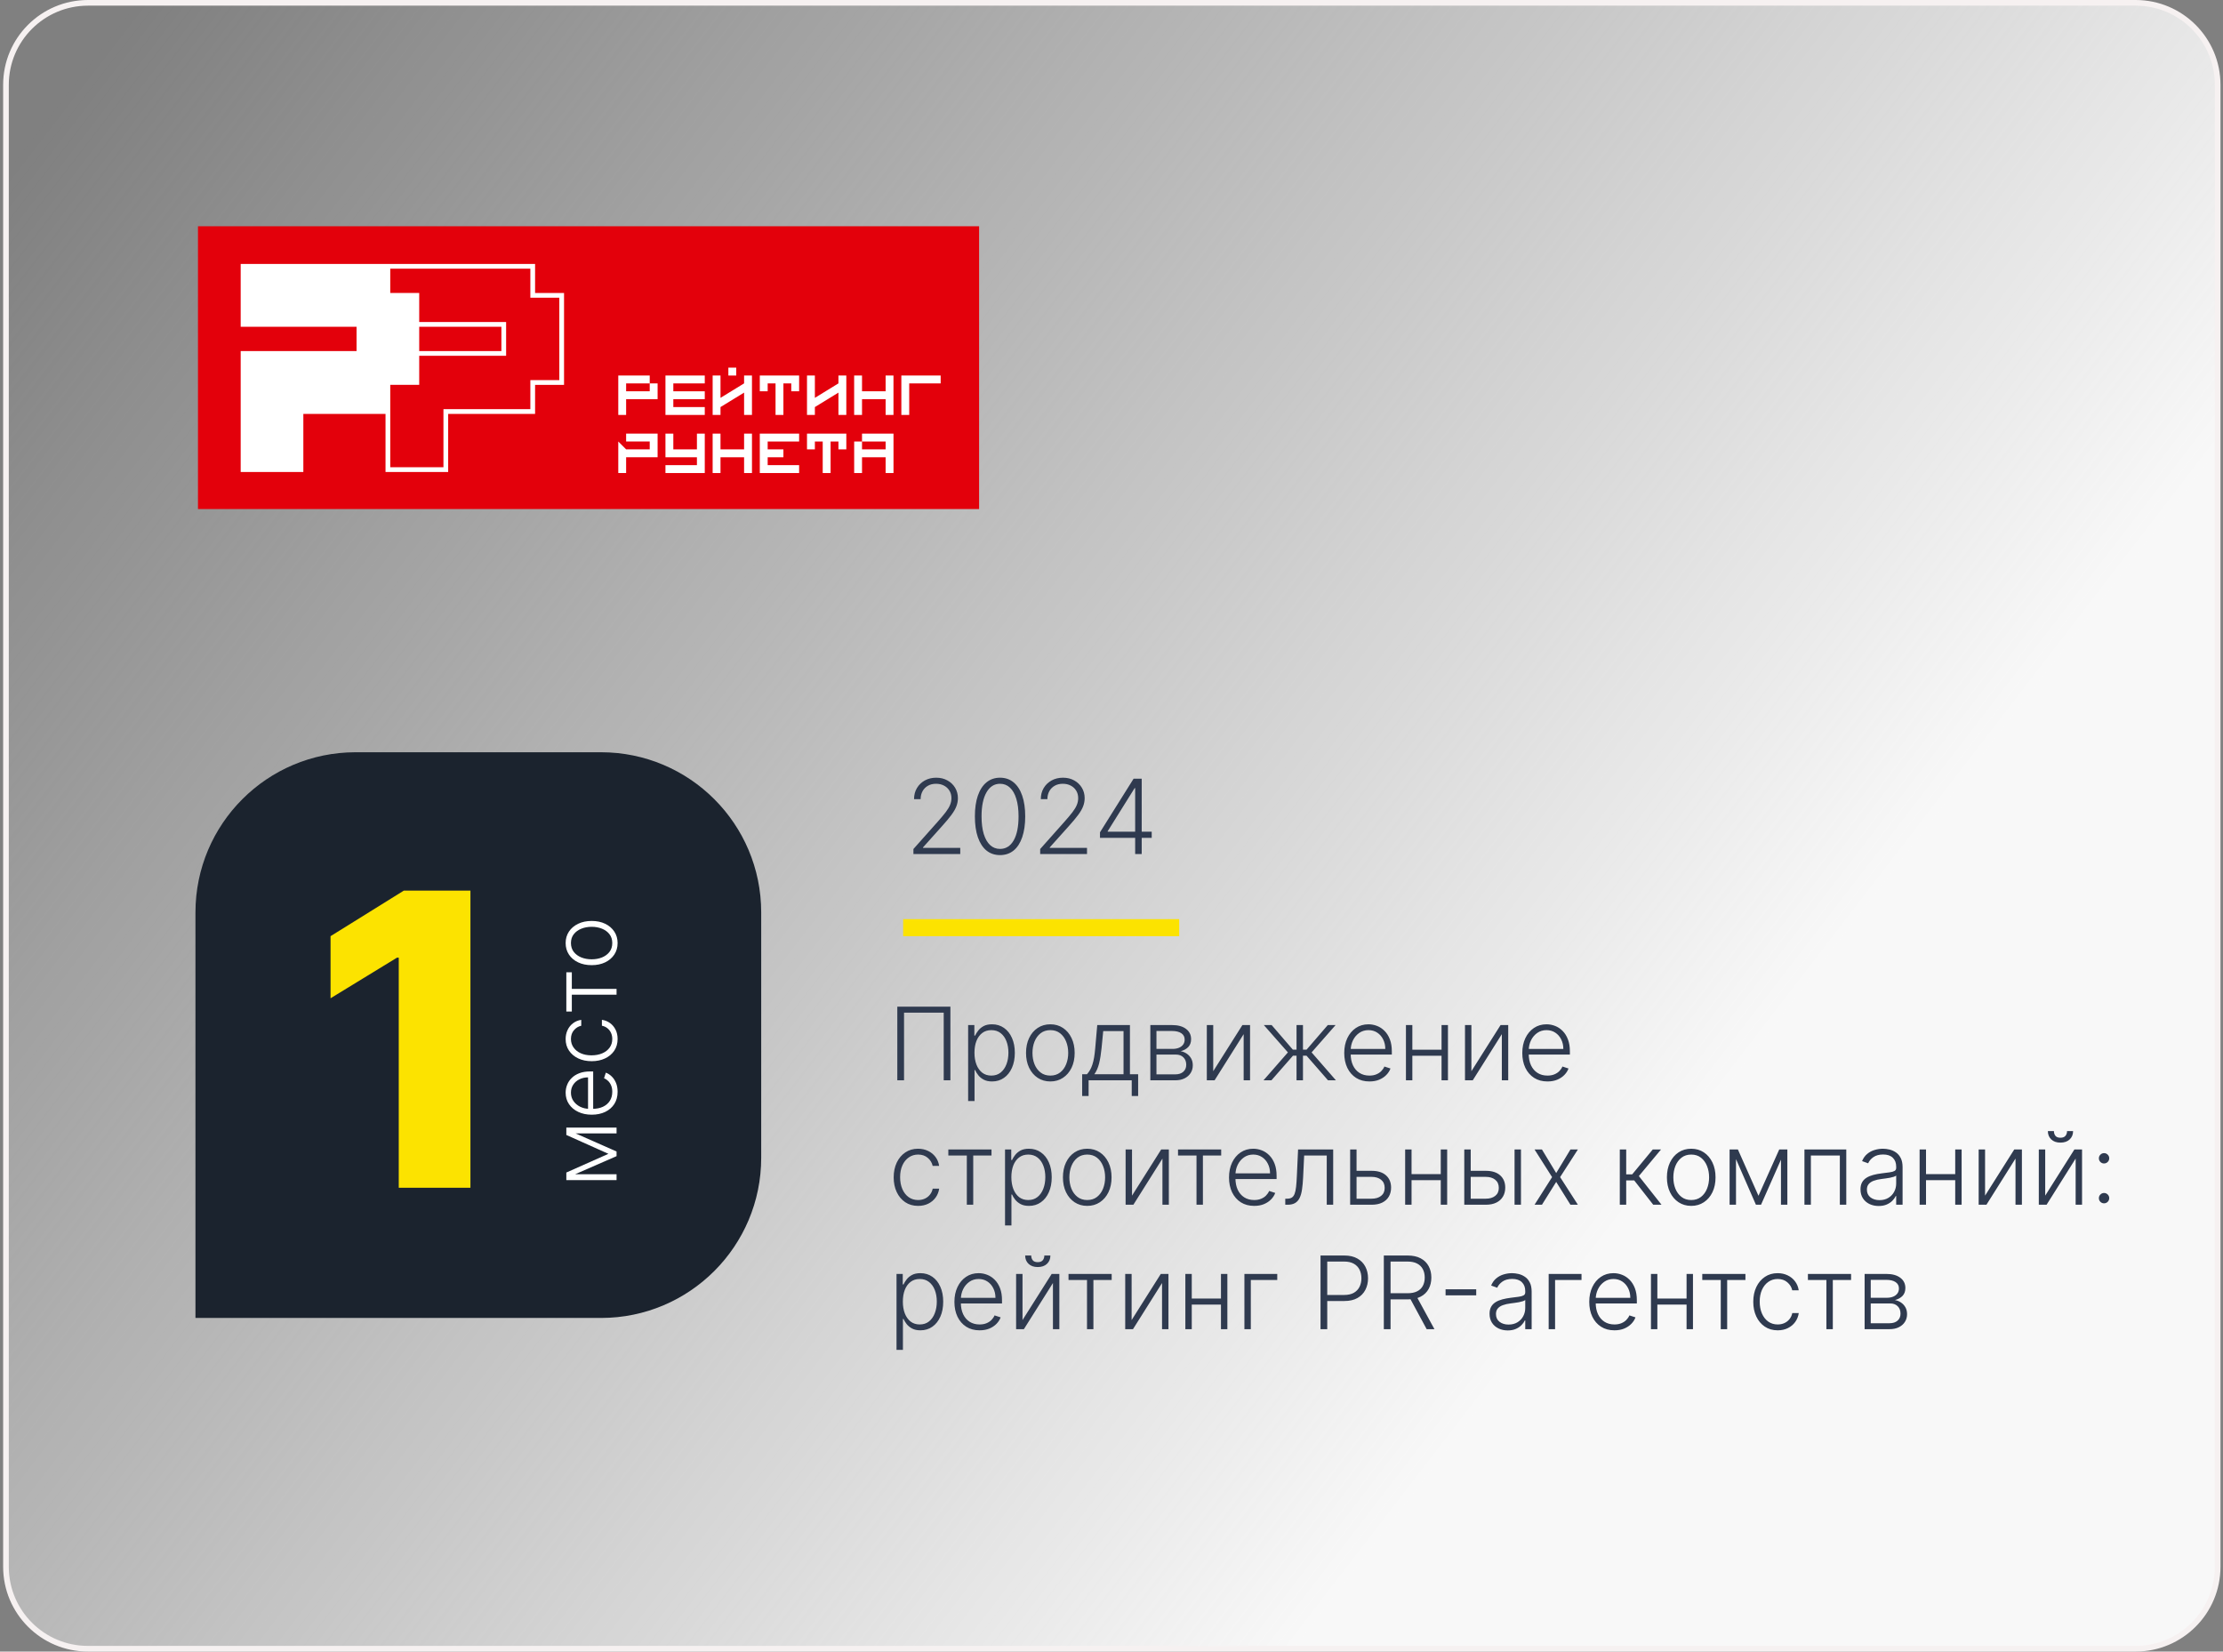 <svg width="393" height="292" viewBox="0 0 393 292" fill="none" xmlns="http://www.w3.org/2000/svg">
<rect x="0" y="0" width="393" height="292" fill="#808080" stroke="none"/>
<g clip-path="url(#clip0_1122_818)">
<path d="M377.555 0.5H15.555C7.547 0.5 1.055 6.992 1.055 15V277C1.055 285.008 7.547 291.5 15.555 291.5H377.555C385.563 291.5 392.055 285.008 392.055 277V15C392.055 6.992 385.563 0.5 377.555 0.5Z" fill="url(#paint0_linear_1122_818)" stroke="#F6F1F1"/>
<path d="M208.471 162.506H159.668V165.518H208.471V162.506Z" fill="#FCE300"/>
<path d="M161.483 151V150.109L165.834 145.218C166.402 144.577 166.859 144.028 167.206 143.573C167.553 143.118 167.804 142.697 167.96 142.311C168.121 141.925 168.201 141.524 168.201 141.108C168.201 140.601 168.082 140.159 167.843 139.781C167.609 139.4 167.286 139.103 166.874 138.89C166.462 138.678 165.998 138.572 165.482 138.572C164.936 138.572 164.457 138.689 164.045 138.923C163.638 139.157 163.321 139.478 163.096 139.885C162.87 140.293 162.757 140.761 162.757 141.29H161.593C161.593 140.553 161.762 139.901 162.101 139.333C162.443 138.76 162.909 138.312 163.499 137.986C164.093 137.661 164.765 137.499 165.515 137.499C166.256 137.499 166.915 137.659 167.492 137.98C168.069 138.296 168.522 138.728 168.851 139.274C169.181 139.82 169.346 140.432 169.346 141.108C169.346 141.598 169.259 142.073 169.085 142.532C168.916 142.992 168.624 143.504 168.207 144.067C167.791 144.631 167.215 145.32 166.478 146.135L163.174 149.823V149.907H169.762V151H161.483ZM176.797 151.182C175.86 151.182 175.061 150.913 174.397 150.376C173.738 149.834 173.231 149.051 172.875 148.028C172.524 147.005 172.349 145.776 172.349 144.34C172.349 142.91 172.524 141.685 172.875 140.666C173.231 139.643 173.74 138.86 174.404 138.318C175.071 137.772 175.869 137.499 176.797 137.499C177.725 137.499 178.52 137.772 179.184 138.318C179.851 138.86 180.361 139.643 180.712 140.666C181.068 141.685 181.245 142.91 181.245 144.34C181.245 145.776 181.068 147.005 180.712 148.028C180.361 149.051 179.854 149.834 179.19 150.376C178.531 150.913 177.733 151.182 176.797 151.182ZM176.797 150.09C177.825 150.09 178.627 149.589 179.203 148.587C179.78 147.581 180.068 146.166 180.068 144.34C180.068 143.126 179.936 142.09 179.672 141.232C179.411 140.369 179.036 139.71 178.546 139.255C178.061 138.799 177.478 138.572 176.797 138.572C175.778 138.572 174.978 139.079 174.397 140.094C173.816 141.104 173.526 142.519 173.526 144.34C173.526 145.554 173.656 146.591 173.916 147.449C174.18 148.308 174.555 148.962 175.041 149.413C175.531 149.864 176.116 150.09 176.797 150.09ZM183.892 151V150.109L188.243 145.218C188.811 144.577 189.269 144.028 189.615 143.573C189.962 143.118 190.214 142.697 190.37 142.311C190.53 141.925 190.61 141.524 190.61 141.108C190.61 140.601 190.491 140.159 190.253 139.781C190.019 139.4 189.696 139.103 189.284 138.89C188.872 138.678 188.408 138.572 187.892 138.572C187.346 138.572 186.867 138.689 186.455 138.923C186.047 139.157 185.731 139.478 185.505 139.885C185.28 140.293 185.167 140.761 185.167 141.29H184.003C184.003 140.553 184.172 139.901 184.51 139.333C184.853 138.76 185.319 138.312 185.908 137.986C186.502 137.661 187.174 137.499 187.924 137.499C188.666 137.499 189.325 137.659 189.902 137.98C190.478 138.296 190.931 138.728 191.261 139.274C191.59 139.82 191.755 140.432 191.755 141.108C191.755 141.598 191.668 142.073 191.495 142.532C191.326 142.992 191.033 143.504 190.617 144.067C190.201 144.631 189.624 145.32 188.887 146.135L185.583 149.823V149.907H192.171V151H183.892ZM194.465 148.138V147.15L200.403 137.681H201.132V139.339H200.592L195.825 146.961V147.046H203.609V148.138H194.465ZM200.683 151V147.826V147.371V137.681H201.84V151H200.683Z" fill="#2F3A4F"/>
<path d="M168.02 177.977V191H166.837V179.045H159.823V191H158.634V177.977H168.02ZM171.155 194.663V181.233H172.255V183.096H172.389C172.524 182.803 172.711 182.504 172.948 182.199C173.186 181.89 173.499 181.629 173.889 181.417C174.284 181.205 174.78 181.099 175.378 181.099C176.183 181.099 176.887 181.311 177.489 181.735C178.095 182.155 178.565 182.744 178.9 183.503C179.24 184.257 179.409 185.137 179.409 186.142C179.409 187.151 179.24 188.035 178.9 188.793C178.565 189.552 178.095 190.144 177.489 190.568C176.887 190.992 176.187 191.203 175.39 191.203C174.801 191.203 174.307 191.098 173.909 190.886C173.514 190.674 173.194 190.413 172.948 190.103C172.707 189.79 172.52 189.484 172.389 189.188H172.287V194.663H171.155ZM172.274 186.123C172.274 186.911 172.391 187.611 172.624 188.221C172.861 188.827 173.201 189.304 173.641 189.652C174.087 189.995 174.625 190.167 175.257 190.167C175.905 190.167 176.452 189.989 176.897 189.633C177.347 189.272 177.688 188.787 177.921 188.177C178.159 187.566 178.277 186.881 178.277 186.123C178.277 185.372 178.161 184.696 177.927 184.094C177.699 183.492 177.359 183.015 176.91 182.663C176.461 182.307 175.91 182.129 175.257 182.129C174.621 182.129 174.08 182.301 173.635 182.644C173.19 182.983 172.851 183.454 172.618 184.056C172.389 184.654 172.274 185.343 172.274 186.123ZM185.689 191.203C184.845 191.203 184.099 190.989 183.45 190.561C182.806 190.133 182.301 189.542 181.937 188.787C181.572 188.028 181.39 187.153 181.39 186.161C181.39 185.16 181.572 184.281 181.937 183.522C182.301 182.759 182.806 182.165 183.45 181.741C184.099 181.313 184.845 181.099 185.689 181.099C186.532 181.099 187.276 181.313 187.921 181.741C188.565 182.169 189.069 182.763 189.434 183.522C189.803 184.281 189.987 185.16 189.987 186.161C189.987 187.153 189.805 188.028 189.44 188.787C189.076 189.542 188.569 190.133 187.921 190.561C187.276 190.989 186.532 191.203 185.689 191.203ZM185.689 190.167C186.367 190.167 186.941 189.985 187.412 189.62C187.882 189.256 188.239 188.77 188.48 188.164C188.726 187.558 188.849 186.89 188.849 186.161C188.849 185.432 188.726 184.762 188.48 184.151C188.239 183.541 187.882 183.051 187.412 182.682C186.941 182.314 186.367 182.129 185.689 182.129C185.015 182.129 184.44 182.314 183.965 182.682C183.495 183.051 183.137 183.541 182.891 184.151C182.649 184.762 182.528 185.432 182.528 186.161C182.528 186.89 182.649 187.558 182.891 188.164C183.137 188.77 183.495 189.256 183.965 189.62C184.436 189.985 185.01 190.167 185.689 190.167ZM191.315 193.779V189.932H192.16C192.372 189.694 192.557 189.438 192.714 189.162C192.871 188.887 193.006 188.573 193.121 188.221C193.239 187.865 193.339 187.452 193.42 186.981C193.5 186.506 193.568 185.953 193.623 185.321L193.979 181.233H199.759V189.932H201.209V193.779H200.077V191H192.453V193.779H191.315ZM193.464 189.932H198.628V182.301H195.035L194.742 185.321C194.64 186.347 194.496 187.242 194.31 188.005C194.123 188.768 193.841 189.41 193.464 189.932ZM203.367 191V181.233H207.214C208.252 181.233 209.071 181.457 209.668 181.907C210.27 182.356 210.571 182.962 210.571 183.725C210.571 184.306 210.404 184.77 210.069 185.118C209.734 185.466 209.285 185.711 208.721 185.856C209.098 185.919 209.448 186.057 209.77 186.269C210.097 186.481 210.362 186.761 210.565 187.108C210.768 187.456 210.87 187.871 210.87 188.355C210.87 188.863 210.743 189.317 210.489 189.715C210.234 190.114 209.876 190.428 209.414 190.657C208.952 190.886 208.405 191 207.773 191H203.367ZM204.448 189.951H207.773C208.371 189.951 208.844 189.798 209.191 189.493C209.539 189.183 209.713 188.772 209.713 188.259C209.713 187.712 209.548 187.276 209.217 186.949C208.89 186.619 208.452 186.453 207.901 186.453H204.448V189.951ZM204.448 185.449H207.284C207.725 185.449 208.106 185.381 208.428 185.245C208.751 185.109 208.999 184.919 209.172 184.673C209.35 184.423 209.437 184.13 209.433 183.795C209.433 183.316 209.238 182.945 208.848 182.682C208.458 182.415 207.913 182.282 207.214 182.282H204.448V185.449ZM214.484 189.391L219.641 181.233H220.995V191H219.863V182.841L214.725 191H213.352V181.233H214.484V189.391ZM223.374 191L227.685 186.065L223.431 181.233H224.811L228.556 185.576H229.211V181.233H230.349V185.576H230.992L234.737 181.233H236.117L231.876 186.065L236.174 191H234.775L230.973 186.644H230.349V191H229.211V186.644H228.588L224.773 191H223.374ZM242.098 191.203C241.186 191.203 240.398 190.992 239.732 190.568C239.067 190.139 238.551 189.548 238.187 188.793C237.827 188.035 237.646 187.161 237.646 186.174C237.646 185.19 237.827 184.317 238.187 183.554C238.551 182.786 239.054 182.186 239.694 181.754C240.338 181.317 241.082 181.099 241.926 181.099C242.456 181.099 242.967 181.197 243.459 181.392C243.95 181.582 244.391 181.877 244.781 182.275C245.175 182.67 245.487 183.168 245.716 183.77C245.945 184.368 246.059 185.076 246.059 185.894V186.453H238.429V185.455H244.902C244.902 184.828 244.775 184.264 244.52 183.763C244.27 183.259 243.921 182.86 243.471 182.568C243.026 182.275 242.511 182.129 241.926 182.129C241.307 182.129 240.762 182.295 240.292 182.625C239.821 182.956 239.452 183.393 239.185 183.935C238.922 184.478 238.789 185.071 238.785 185.716V186.313C238.785 187.089 238.918 187.768 239.185 188.348C239.457 188.925 239.84 189.372 240.336 189.69C240.832 190.008 241.419 190.167 242.098 190.167C242.56 190.167 242.965 190.095 243.312 189.951C243.664 189.807 243.959 189.614 244.196 189.372C244.438 189.126 244.62 188.857 244.743 188.565L245.818 188.914C245.669 189.325 245.426 189.705 245.086 190.053C244.752 190.4 244.332 190.68 243.827 190.892C243.327 191.1 242.751 191.203 242.098 191.203ZM255.148 185.588V186.657H249.406V185.588H255.148ZM249.686 181.233V191H248.554V181.233H249.686ZM255.981 181.233V191H254.849V181.233H255.981ZM260.125 189.391L265.283 181.233H266.637V191H265.505V182.841L260.367 191H258.994V181.233H260.125V189.391ZM273.575 191.203C272.663 191.203 271.875 190.992 271.209 190.568C270.544 190.139 270.029 189.548 269.664 188.793C269.304 188.035 269.123 187.161 269.123 186.174C269.123 185.19 269.304 184.317 269.664 183.554C270.029 182.786 270.531 182.186 271.171 181.754C271.815 181.317 272.559 181.099 273.403 181.099C273.933 181.099 274.444 181.197 274.936 181.392C275.427 181.582 275.868 181.877 276.258 182.275C276.652 182.67 276.964 183.168 277.193 183.77C277.422 184.368 277.536 185.076 277.536 185.894V186.453H269.906V185.455H276.379C276.379 184.828 276.252 184.264 275.997 183.763C275.747 183.259 275.398 182.86 274.948 182.568C274.503 182.275 273.988 182.129 273.403 182.129C272.784 182.129 272.239 182.295 271.769 182.625C271.298 182.956 270.929 183.393 270.662 183.935C270.399 184.478 270.266 185.071 270.262 185.716V186.313C270.262 187.089 270.395 187.768 270.662 188.348C270.934 188.925 271.317 189.372 271.813 189.69C272.309 190.008 272.896 190.167 273.575 190.167C274.037 190.167 274.442 190.095 274.789 189.951C275.141 189.807 275.436 189.614 275.673 189.372C275.915 189.126 276.097 188.857 276.22 188.565L277.295 188.914C277.146 189.325 276.903 189.705 276.563 190.053C276.229 190.4 275.809 190.68 275.304 190.892C274.804 191.1 274.228 191.203 273.575 191.203ZM162.31 213.203C161.436 213.203 160.676 212.985 160.027 212.549C159.383 212.112 158.882 211.514 158.526 210.755C158.17 209.996 157.992 209.132 157.992 208.161C157.992 207.182 158.172 206.31 158.533 205.547C158.897 204.784 159.402 204.186 160.046 203.754C160.69 203.317 161.439 203.099 162.291 203.099C162.944 203.099 163.535 203.226 164.065 203.481C164.595 203.731 165.031 204.085 165.375 204.543C165.722 204.996 165.941 205.526 166.03 206.132H164.885C164.766 205.581 164.48 205.111 164.027 204.721C163.577 204.326 163.005 204.129 162.31 204.129C161.687 204.129 161.135 204.299 160.656 204.638C160.177 204.973 159.802 205.441 159.531 206.043C159.264 206.641 159.13 207.334 159.13 208.123C159.13 208.915 159.262 209.617 159.525 210.227C159.787 210.834 160.156 211.309 160.631 211.652C161.11 211.995 161.67 212.167 162.31 212.167C162.742 212.167 163.136 212.086 163.493 211.925C163.853 211.76 164.154 211.527 164.396 211.226C164.641 210.925 164.807 210.567 164.892 210.151H166.036C165.951 210.74 165.742 211.266 165.407 211.728C165.076 212.186 164.646 212.546 164.116 212.809C163.59 213.072 162.988 213.203 162.31 213.203ZM167.654 204.301V203.233H175.285V204.301H172.055V213H170.923V204.301H167.654ZM177.678 216.663V203.233H178.778V205.096H178.912C179.047 204.803 179.234 204.504 179.471 204.199C179.709 203.89 180.022 203.629 180.412 203.417C180.806 203.205 181.302 203.099 181.9 203.099C182.706 203.099 183.409 203.311 184.011 203.735C184.618 204.155 185.088 204.744 185.423 205.503C185.762 206.257 185.932 207.137 185.932 208.142C185.932 209.151 185.762 210.035 185.423 210.793C185.088 211.552 184.618 212.144 184.011 212.568C183.409 212.992 182.71 213.203 181.913 213.203C181.324 213.203 180.83 213.098 180.431 212.886C180.037 212.674 179.717 212.413 179.471 212.103C179.229 211.79 179.043 211.484 178.912 211.188H178.81V216.663H177.678ZM178.797 208.123C178.797 208.911 178.914 209.611 179.147 210.221C179.384 210.827 179.723 211.304 180.164 211.652C180.609 211.995 181.148 212.167 181.779 212.167C182.428 212.167 182.975 211.989 183.42 211.633C183.869 211.272 184.211 210.787 184.444 210.177C184.681 209.566 184.8 208.881 184.8 208.123C184.8 207.372 184.683 206.696 184.45 206.094C184.221 205.492 183.882 205.015 183.433 204.663C182.983 204.307 182.432 204.129 181.779 204.129C181.144 204.129 180.603 204.301 180.158 204.644C179.713 204.983 179.374 205.454 179.14 206.056C178.912 206.654 178.797 207.343 178.797 208.123ZM192.211 213.203C191.368 213.203 190.622 212.989 189.973 212.561C189.329 212.133 188.824 211.542 188.46 210.787C188.095 210.028 187.913 209.153 187.913 208.161C187.913 207.16 188.095 206.281 188.46 205.522C188.824 204.759 189.329 204.165 189.973 203.741C190.622 203.313 191.368 203.099 192.211 203.099C193.055 203.099 193.799 203.313 194.443 203.741C195.088 204.169 195.592 204.763 195.957 205.522C196.326 206.281 196.51 207.16 196.51 208.161C196.51 209.153 196.328 210.028 195.963 210.787C195.599 211.542 195.092 212.133 194.443 212.561C193.799 212.989 193.055 213.203 192.211 213.203ZM192.211 212.167C192.89 212.167 193.464 211.985 193.935 211.62C194.405 211.256 194.761 210.77 195.003 210.164C195.249 209.558 195.372 208.89 195.372 208.161C195.372 207.432 195.249 206.762 195.003 206.151C194.761 205.541 194.405 205.051 193.935 204.682C193.464 204.314 192.89 204.129 192.211 204.129C191.537 204.129 190.963 204.314 190.488 204.682C190.018 205.051 189.659 205.541 189.413 206.151C189.172 206.762 189.051 207.432 189.051 208.161C189.051 208.89 189.172 209.558 189.413 210.164C189.659 210.77 190.018 211.256 190.488 211.62C190.959 211.985 191.533 212.167 192.211 212.167ZM200.127 211.391L205.284 203.233H206.638V213H205.506V204.841L200.368 213H198.995V203.233H200.127V211.391ZM208.26 204.301V203.233H215.891V204.301H212.66V213H211.528V204.301H208.26ZM221.725 213.203C220.814 213.203 220.025 212.992 219.36 212.568C218.694 212.139 218.179 211.548 217.814 210.793C217.454 210.035 217.274 209.161 217.274 208.174C217.274 207.19 217.454 206.317 217.814 205.554C218.179 204.786 218.681 204.186 219.321 203.754C219.966 203.317 220.71 203.099 221.553 203.099C222.083 203.099 222.594 203.197 223.086 203.392C223.578 203.582 224.019 203.877 224.409 204.275C224.803 204.67 225.114 205.168 225.343 205.77C225.572 206.368 225.687 207.076 225.687 207.894V208.453H218.056V207.455H224.529C224.529 206.828 224.402 206.264 224.148 205.763C223.898 205.259 223.548 204.86 223.099 204.568C222.653 204.275 222.138 204.129 221.553 204.129C220.934 204.129 220.39 204.295 219.919 204.625C219.449 204.956 219.08 205.393 218.813 205.935C218.55 206.478 218.416 207.071 218.412 207.716V208.313C218.412 209.089 218.546 209.768 218.813 210.348C219.084 210.925 219.468 211.372 219.964 211.69C220.46 212.008 221.047 212.167 221.725 212.167C222.187 212.167 222.592 212.095 222.94 211.951C223.291 211.807 223.586 211.614 223.824 211.372C224.065 211.126 224.247 210.857 224.37 210.565L225.445 210.914C225.297 211.325 225.053 211.705 224.714 212.053C224.379 212.4 223.959 212.68 223.455 212.892C222.954 213.1 222.378 213.203 221.725 213.203ZM227.221 213V211.932H227.526C227.874 211.932 228.153 211.868 228.365 211.741C228.582 211.609 228.749 211.389 228.868 211.08C228.986 210.77 229.076 210.348 229.135 209.814C229.194 209.28 229.241 208.61 229.275 207.805L229.485 203.233H235.691V213H234.553V204.301H230.559L230.375 208.186C230.337 208.979 230.273 209.676 230.184 210.278C230.099 210.88 229.959 211.383 229.764 211.785C229.574 212.188 229.307 212.491 228.963 212.695C228.624 212.898 228.179 213 227.628 213H227.221ZM239.632 207.003H242.487C243.585 207.003 244.433 207.271 245.031 207.805C245.629 208.339 245.927 209.062 245.927 209.973C245.927 210.579 245.794 211.109 245.527 211.563C245.26 212.016 244.87 212.37 244.357 212.625C243.844 212.875 243.221 213 242.487 213H238.691V203.233H239.823V211.932H242.487C243.178 211.932 243.736 211.766 244.16 211.436C244.584 211.105 244.795 210.634 244.795 210.024C244.795 209.401 244.584 208.92 244.16 208.58C243.736 208.241 243.178 208.072 242.487 208.072H239.632V207.003ZM255.008 207.588V208.657H249.266V207.588H255.008ZM249.546 203.233V213H248.414V203.233H249.546ZM255.841 203.233V213H254.709V203.233H255.841ZM259.807 207.003H262.669C263.767 207.003 264.615 207.271 265.213 207.805C265.81 208.339 266.109 209.062 266.109 209.973C266.109 210.579 265.974 211.109 265.702 211.563C265.435 212.016 265.045 212.37 264.532 212.625C264.019 212.875 263.398 213 262.669 213H258.866V203.233H260.005V211.932H262.669C263.36 211.932 263.915 211.766 264.335 211.436C264.759 211.105 264.971 210.634 264.971 210.024C264.971 209.401 264.759 208.92 264.335 208.58C263.915 208.241 263.36 208.072 262.669 208.072H259.807V207.003ZM267.756 213V203.233H268.888V213H267.756ZM272.599 203.233L275.117 207.398L277.635 203.233H278.951L275.81 208.116L278.951 213H277.635L275.117 208.968L272.599 213H271.289L274.392 208.116L271.289 203.233H272.599ZM286.361 213V203.233H287.493V207.627H288.555L292.186 203.233H293.648L289.731 207.932L293.738 213H292.275L288.905 208.695H287.493V213H286.361ZM298.988 213.203C298.145 213.203 297.399 212.989 296.75 212.561C296.106 212.133 295.601 211.542 295.237 210.787C294.872 210.028 294.69 209.153 294.69 208.161C294.69 207.16 294.872 206.281 295.237 205.522C295.601 204.759 296.106 204.165 296.75 203.741C297.399 203.313 298.145 203.099 298.988 203.099C299.832 203.099 300.576 203.313 301.22 203.741C301.865 204.169 302.369 204.763 302.734 205.522C303.103 206.281 303.287 207.16 303.287 208.161C303.287 209.153 303.105 210.028 302.74 210.787C302.376 211.542 301.869 212.133 301.22 212.561C300.576 212.989 299.832 213.203 298.988 213.203ZM298.988 212.167C299.667 212.167 300.241 211.985 300.712 211.62C301.182 211.256 301.538 210.77 301.78 210.164C302.026 209.558 302.149 208.89 302.149 208.161C302.149 207.432 302.026 206.762 301.78 206.151C301.538 205.541 301.182 205.051 300.712 204.682C300.241 204.314 299.667 204.129 298.988 204.129C298.314 204.129 297.74 204.314 297.265 204.682C296.795 205.051 296.436 205.541 296.19 206.151C295.949 206.762 295.828 207.432 295.828 208.161C295.828 208.89 295.949 209.558 296.19 210.164C296.436 210.77 296.795 211.256 297.265 211.62C297.736 211.985 298.31 212.167 298.988 212.167ZM310.878 211.417L314.547 203.233H315.647L311.33 213H310.427L306.16 203.233H307.241L310.878 211.417ZM306.904 203.233V213H305.772V203.233H306.904ZM314.853 213V203.233H315.984V213H314.853ZM319.005 213V203.233H326.4V213H325.262V204.301H320.143V213H319.005ZM332.125 213.223C331.536 213.223 330.998 213.108 330.51 212.879C330.022 212.646 329.635 212.311 329.346 211.874C329.058 211.434 328.914 210.899 328.914 210.272C328.914 209.789 329.005 209.382 329.187 209.051C329.37 208.72 329.628 208.449 329.963 208.237C330.298 208.025 330.694 207.858 331.152 207.735C331.61 207.612 332.115 207.516 332.666 207.449C333.213 207.381 333.675 207.321 334.052 207.271C334.433 207.22 334.724 207.139 334.923 207.029C335.122 206.919 335.222 206.741 335.222 206.495V206.266C335.222 205.6 335.023 205.077 334.624 204.695C334.23 204.309 333.662 204.116 332.92 204.116C332.216 204.116 331.642 204.271 331.197 204.581C330.756 204.89 330.446 205.255 330.268 205.674L329.194 205.287C329.414 204.752 329.719 204.326 330.109 204.008C330.499 203.686 330.936 203.455 331.419 203.315C331.903 203.171 332.392 203.099 332.888 203.099C333.261 203.099 333.649 203.148 334.052 203.245C334.459 203.343 334.836 203.512 335.184 203.754C335.531 203.991 335.813 204.324 336.03 204.752C336.246 205.176 336.354 205.715 336.354 206.368V213H335.222V211.455H335.152C335.016 211.743 334.815 212.023 334.548 212.294C334.281 212.565 333.946 212.788 333.543 212.962C333.14 213.136 332.668 213.223 332.125 213.223ZM332.278 212.186C332.88 212.186 333.401 212.053 333.842 211.785C334.283 211.518 334.622 211.164 334.86 210.723C335.101 210.278 335.222 209.789 335.222 209.255V207.843C335.137 207.923 334.995 207.995 334.796 208.059C334.601 208.123 334.374 208.18 334.116 208.231C333.861 208.277 333.607 208.318 333.352 208.352C333.098 208.385 332.869 208.415 332.666 208.441C332.115 208.508 331.644 208.614 331.254 208.759C330.864 208.903 330.565 209.102 330.357 209.356C330.15 209.606 330.046 209.929 330.046 210.323C330.046 210.916 330.258 211.376 330.682 211.703C331.106 212.025 331.638 212.186 332.278 212.186ZM345.959 207.588V208.657H340.217V207.588H345.959ZM340.497 203.233V213H339.365V203.233H340.497ZM346.792 203.233V213H345.66V203.233H346.792ZM350.937 211.391L356.094 203.233H357.448V213H356.316V204.841L351.178 213H349.805V203.233H350.937V211.391ZM361.569 211.391L366.726 203.233H368.081V213H366.949V204.841L361.811 213H360.437V203.233H361.569V211.391ZM365.429 199.977H366.497C366.497 200.583 366.296 201.075 365.893 201.452C365.495 201.829 364.95 202.018 364.259 202.018C363.576 202.018 363.036 201.829 362.637 201.452C362.239 201.075 362.039 200.583 362.039 199.977H363.108C363.108 200.307 363.197 200.587 363.375 200.816C363.557 201.041 363.852 201.153 364.259 201.153C364.666 201.153 364.963 201.041 365.149 200.816C365.336 200.587 365.429 200.307 365.429 199.977ZM371.972 212.752C371.722 212.752 371.506 212.663 371.324 212.485C371.146 212.307 371.057 212.091 371.057 211.836C371.057 211.586 371.146 211.372 371.324 211.194C371.506 211.012 371.722 210.921 371.972 210.921C372.227 210.921 372.443 211.012 372.621 211.194C372.799 211.372 372.888 211.586 372.888 211.836C372.888 212.006 372.846 212.161 372.761 212.301C372.68 212.436 372.57 212.546 372.43 212.631C372.294 212.712 372.142 212.752 371.972 212.752ZM371.972 205.706C371.722 205.706 371.506 205.617 371.324 205.439C371.146 205.261 371.057 205.045 371.057 204.791C371.057 204.54 371.146 204.326 371.324 204.148C371.506 203.966 371.722 203.875 371.972 203.875C372.227 203.875 372.443 203.966 372.621 204.148C372.799 204.326 372.888 204.54 372.888 204.791C372.888 204.96 372.846 205.115 372.761 205.255C372.68 205.39 372.57 205.501 372.43 205.585C372.294 205.666 372.142 205.706 371.972 205.706ZM158.494 238.663V225.233H159.594V227.096H159.728C159.864 226.803 160.05 226.504 160.288 226.199C160.525 225.89 160.839 225.629 161.229 225.417C161.623 225.205 162.119 225.099 162.717 225.099C163.522 225.099 164.226 225.311 164.828 225.735C165.434 226.155 165.905 226.744 166.24 227.503C166.579 228.257 166.748 229.137 166.748 230.142C166.748 231.151 166.579 232.035 166.24 232.793C165.905 233.552 165.434 234.144 164.828 234.568C164.226 234.992 163.526 235.203 162.729 235.203C162.14 235.203 161.646 235.098 161.248 234.886C160.854 234.674 160.533 234.413 160.288 234.103C160.046 233.79 159.859 233.484 159.728 233.188H159.626V238.663H158.494ZM159.614 230.123C159.614 230.911 159.73 231.611 159.963 232.221C160.201 232.827 160.54 233.304 160.981 233.652C161.426 233.995 161.964 234.167 162.596 234.167C163.245 234.167 163.791 233.989 164.237 233.633C164.686 233.272 165.027 232.787 165.26 232.177C165.498 231.566 165.616 230.881 165.616 230.123C165.616 229.372 165.5 228.696 165.267 228.094C165.038 227.492 164.699 227.015 164.249 226.663C163.8 226.307 163.249 226.129 162.596 226.129C161.96 226.129 161.42 226.301 160.974 226.644C160.529 226.983 160.19 227.454 159.957 228.056C159.728 228.654 159.614 229.343 159.614 230.123ZM173.18 235.203C172.269 235.203 171.48 234.992 170.815 234.568C170.149 234.139 169.634 233.548 169.27 232.793C168.909 232.035 168.729 231.161 168.729 230.174C168.729 229.19 168.909 228.317 169.27 227.554C169.634 226.786 170.137 226.186 170.777 225.754C171.421 225.317 172.165 225.099 173.009 225.099C173.539 225.099 174.05 225.197 174.541 225.392C175.033 225.582 175.474 225.877 175.864 226.275C176.258 226.67 176.57 227.168 176.799 227.77C177.028 228.368 177.142 229.076 177.142 229.894V230.453H169.511V229.455H175.985C175.985 228.828 175.858 228.264 175.603 227.763C175.353 227.259 175.003 226.86 174.554 226.568C174.109 226.275 173.594 226.129 173.009 226.129C172.39 226.129 171.845 226.295 171.375 226.625C170.904 226.956 170.535 227.393 170.268 227.935C170.005 228.478 169.872 229.071 169.867 229.716V230.313C169.867 231.089 170.001 231.768 170.268 232.348C170.539 232.925 170.923 233.372 171.419 233.69C171.915 234.008 172.502 234.167 173.18 234.167C173.643 234.167 174.047 234.095 174.395 233.951C174.747 233.807 175.042 233.614 175.279 233.372C175.521 233.126 175.703 232.857 175.826 232.565L176.9 232.914C176.752 233.325 176.508 233.705 176.169 234.053C175.834 234.4 175.415 234.68 174.91 234.892C174.41 235.1 173.833 235.203 173.18 235.203ZM180.768 233.391L185.925 225.233H187.28V235H186.148V226.841L181.01 235H179.636V225.233H180.768V233.391ZM184.628 221.977H185.697C185.697 222.583 185.495 223.075 185.092 223.452C184.694 223.829 184.149 224.018 183.458 224.018C182.776 224.018 182.235 223.829 181.837 223.452C181.438 223.075 181.239 222.583 181.239 221.977H182.307C182.307 222.307 182.396 222.587 182.574 222.816C182.757 223.041 183.051 223.153 183.458 223.153C183.865 223.153 184.162 223.041 184.348 222.816C184.535 222.587 184.628 222.307 184.628 221.977ZM188.901 226.301V225.233H196.532V226.301H193.302V235H192.17V226.301H188.901ZM200.057 233.391L205.214 225.233H206.568V235H205.436V226.841L200.298 235H198.925V225.233H200.057V233.391ZM216.151 229.588V230.657H210.409V229.588H216.151ZM210.689 225.233V235H209.557V225.233H210.689ZM216.984 225.233V235H215.853V225.233H216.984ZM225.803 225.233V226.301H221.129V235H219.997V225.233H225.803ZM233.453 235V221.977H237.656C238.58 221.977 239.352 222.155 239.971 222.511C240.594 222.863 241.062 223.342 241.376 223.948C241.694 224.554 241.853 225.237 241.853 225.996C241.853 226.755 241.696 227.439 241.382 228.05C241.069 228.656 240.602 229.137 239.983 229.493C239.364 229.845 238.595 230.021 237.675 230.021H234.368V228.953H237.643C238.326 228.953 238.892 228.825 239.341 228.571C239.79 228.312 240.125 227.961 240.346 227.515C240.57 227.07 240.683 226.564 240.683 225.996C240.683 225.428 240.57 224.921 240.346 224.476C240.125 224.031 239.788 223.681 239.335 223.427C238.885 223.172 238.315 223.045 237.624 223.045H234.642V235H233.453ZM244.644 235V221.977H248.848C249.772 221.977 250.543 222.144 251.162 222.479C251.786 222.81 252.254 223.27 252.568 223.859C252.886 224.444 253.045 225.116 253.045 225.875C253.045 226.634 252.886 227.303 252.568 227.884C252.254 228.465 251.788 228.919 251.169 229.245C250.55 229.572 249.783 229.735 248.867 229.735H245.287V228.647H248.835C249.513 228.647 250.077 228.535 250.527 228.31C250.98 228.086 251.317 227.766 251.538 227.35C251.762 226.935 251.875 226.443 251.875 225.875C251.875 225.307 251.762 224.811 251.538 224.387C251.313 223.959 250.974 223.628 250.52 223.395C250.071 223.162 249.503 223.045 248.816 223.045H245.834V235H244.644ZM250.387 229.124L253.592 235H252.218L249.045 229.124H250.387ZM260.978 227.954V229.023H255.56V227.954H260.978ZM266.548 235.223C265.959 235.223 265.42 235.108 264.933 234.879C264.445 234.646 264.057 234.311 263.769 233.874C263.481 233.434 263.337 232.899 263.337 232.272C263.337 231.789 263.428 231.382 263.61 231.051C263.792 230.72 264.051 230.449 264.386 230.237C264.721 230.025 265.117 229.858 265.575 229.735C266.033 229.612 266.537 229.516 267.089 229.449C267.635 229.381 268.098 229.321 268.475 229.271C268.856 229.22 269.147 229.139 269.346 229.029C269.545 228.919 269.645 228.741 269.645 228.495V228.266C269.645 227.6 269.446 227.077 269.047 226.695C268.653 226.309 268.085 226.116 267.343 226.116C266.639 226.116 266.065 226.271 265.62 226.581C265.179 226.89 264.869 227.255 264.691 227.674L263.617 227.287C263.837 226.752 264.142 226.326 264.532 226.008C264.922 225.686 265.359 225.455 265.842 225.315C266.325 225.171 266.815 225.099 267.311 225.099C267.684 225.099 268.072 225.148 268.475 225.245C268.882 225.343 269.259 225.512 269.607 225.754C269.954 225.991 270.236 226.324 270.452 226.752C270.669 227.176 270.777 227.715 270.777 228.368V235H269.645V233.455H269.575C269.439 233.743 269.238 234.023 268.971 234.294C268.704 234.565 268.369 234.788 267.966 234.962C267.563 235.136 267.091 235.223 266.548 235.223ZM266.701 234.186C267.303 234.186 267.824 234.053 268.265 233.785C268.706 233.518 269.045 233.164 269.282 232.723C269.524 232.278 269.645 231.789 269.645 231.255V229.843C269.56 229.923 269.418 229.995 269.219 230.059C269.024 230.123 268.797 230.18 268.538 230.231C268.284 230.277 268.03 230.318 267.775 230.352C267.521 230.385 267.292 230.415 267.089 230.441C266.537 230.508 266.067 230.614 265.677 230.759C265.287 230.903 264.988 231.102 264.78 231.356C264.572 231.606 264.469 231.929 264.469 232.323C264.469 232.916 264.681 233.376 265.105 233.703C265.528 234.025 266.061 234.186 266.701 234.186ZM279.594 225.233V226.301H274.92V235H273.788V225.233H279.594ZM285.414 235.203C284.502 235.203 283.714 234.992 283.048 234.568C282.382 234.139 281.867 233.548 281.503 232.793C281.142 232.035 280.962 231.161 280.962 230.174C280.962 229.19 281.142 228.317 281.503 227.554C281.867 226.786 282.37 226.186 283.01 225.754C283.654 225.317 284.398 225.099 285.242 225.099C285.772 225.099 286.283 225.197 286.774 225.392C287.266 225.582 287.707 225.877 288.097 226.275C288.491 226.67 288.803 227.168 289.032 227.77C289.261 228.368 289.375 229.076 289.375 229.894V230.453H281.744V229.455H288.218C288.218 228.828 288.091 228.264 287.836 227.763C287.586 227.259 287.236 226.86 286.787 226.568C286.342 226.275 285.827 226.129 285.242 226.129C284.623 226.129 284.078 226.295 283.608 226.625C283.137 226.956 282.768 227.393 282.501 227.935C282.238 228.478 282.105 229.071 282.101 229.716V230.313C282.101 231.089 282.234 231.768 282.501 232.348C282.772 232.925 283.156 233.372 283.652 233.69C284.148 234.008 284.735 234.167 285.414 234.167C285.876 234.167 286.281 234.095 286.628 233.951C286.98 233.807 287.275 233.614 287.512 233.372C287.754 233.126 287.936 232.857 288.059 232.565L289.134 232.914C288.985 233.325 288.741 233.705 288.402 234.053C288.067 234.4 287.648 234.68 287.143 234.892C286.643 235.1 286.066 235.203 285.414 235.203ZM298.464 229.588V230.657H292.722V229.588H298.464ZM293.001 225.233V235H291.87V225.233H293.001ZM299.297 225.233V235H298.165V225.233H299.297ZM300.942 226.301V225.233H308.573V226.301H305.343V235H304.211V226.301H300.942ZM314.274 235.203C313.401 235.203 312.64 234.985 311.991 234.549C311.347 234.112 310.846 233.514 310.49 232.755C310.134 231.996 309.956 231.132 309.956 230.161C309.956 229.182 310.136 228.31 310.497 227.547C310.861 226.784 311.366 226.186 312.01 225.754C312.654 225.317 313.403 225.099 314.255 225.099C314.908 225.099 315.499 225.226 316.029 225.481C316.559 225.731 316.996 226.085 317.339 226.543C317.687 226.996 317.905 227.526 317.994 228.132H316.849C316.731 227.581 316.444 227.111 315.991 226.721C315.541 226.326 314.969 226.129 314.274 226.129C313.651 226.129 313.1 226.299 312.621 226.638C312.142 226.973 311.766 227.441 311.495 228.043C311.228 228.641 311.094 229.334 311.094 230.123C311.094 230.915 311.226 231.617 311.489 232.227C311.751 232.834 312.12 233.309 312.595 233.652C313.074 233.995 313.634 234.167 314.274 234.167C314.706 234.167 315.101 234.086 315.457 233.925C315.817 233.76 316.118 233.527 316.36 233.226C316.606 232.925 316.771 232.567 316.856 232.151H318C317.915 232.74 317.706 233.266 317.371 233.728C317.04 234.186 316.61 234.546 316.08 234.809C315.554 235.072 314.952 235.203 314.274 235.203ZM319.619 226.301V225.233H327.249V226.301H324.019V235H322.887V226.301H319.619ZM329.642 235V225.233H333.489C334.528 225.233 335.346 225.457 335.944 225.907C336.546 226.356 336.847 226.962 336.847 227.725C336.847 228.306 336.679 228.77 336.344 229.118C336.009 229.466 335.56 229.711 334.996 229.856C335.374 229.919 335.723 230.057 336.046 230.269C336.372 230.481 336.637 230.761 336.84 231.108C337.044 231.456 337.146 231.871 337.146 232.355C337.146 232.863 337.018 233.317 336.764 233.715C336.51 234.114 336.151 234.428 335.689 234.657C335.227 234.886 334.68 235 334.049 235H329.642ZM330.723 233.951H334.049C334.647 233.951 335.119 233.798 335.467 233.493C335.814 233.183 335.988 232.772 335.988 232.259C335.988 231.712 335.823 231.276 335.492 230.949C335.166 230.619 334.727 230.453 334.176 230.453H330.723V233.951ZM330.723 229.449H333.559C334 229.449 334.382 229.381 334.704 229.245C335.026 229.109 335.274 228.919 335.448 228.673C335.626 228.423 335.713 228.13 335.708 227.795C335.708 227.316 335.513 226.945 335.123 226.682C334.733 226.415 334.189 226.282 333.489 226.282H330.723V229.449Z" fill="#2F3A4F"/>
<path d="M34.555 161.318C34.555 145.678 47.233 133 62.873 133H106.253C121.893 133 134.571 145.678 134.571 161.318V204.699C134.571 220.338 121.893 233.017 106.253 233.017H34.555V161.318Z" fill="#1B232E"/>
<path d="M107.561 203.999L100.121 200.664V199.664L109 203.589V204.41L100.121 208.289V207.306L107.561 203.999ZM100.121 207.612H109V208.641H100.121V207.612ZM109 200.386H100.121V199.357H109V200.386ZM109.185 193.033C109.185 193.862 108.992 194.578 108.607 195.184C108.218 195.789 107.68 196.257 106.994 196.588C106.304 196.916 105.51 197.08 104.612 197.08C103.718 197.08 102.924 196.916 102.231 196.588C101.533 196.257 100.988 195.8 100.595 195.218C100.198 194.632 99.999 193.956 99.999 193.189C99.999 192.707 100.088 192.243 100.265 191.796C100.438 191.349 100.706 190.948 101.069 190.593C101.427 190.235 101.88 189.952 102.427 189.744C102.971 189.536 103.614 189.432 104.358 189.432H104.867V196.369L103.959 196.369V190.484C103.389 190.484 102.876 190.599 102.421 190.831C101.963 191.058 101.6 191.376 101.335 191.784C101.069 192.189 100.936 192.657 100.936 193.189C100.936 193.752 101.086 194.247 101.387 194.675C101.687 195.103 102.084 195.438 102.577 195.681C103.071 195.92 103.61 196.041 104.196 196.045H104.739C105.445 196.045 106.061 195.923 106.589 195.681C107.113 195.434 107.52 195.085 107.809 194.634C108.098 194.183 108.243 193.65 108.243 193.033C108.243 192.613 108.177 192.245 108.046 191.929C107.915 191.609 107.74 191.341 107.52 191.125C107.297 190.906 107.052 190.74 106.786 190.628L107.104 189.651C107.478 189.786 107.823 190.008 108.139 190.316C108.455 190.62 108.709 191.002 108.902 191.461C109.091 191.915 109.185 192.44 109.185 193.033ZM109.185 183.695C109.185 184.489 108.987 185.181 108.59 185.771C108.193 186.357 107.649 186.811 106.959 187.135C106.269 187.459 105.483 187.621 104.601 187.621C103.71 187.621 102.918 187.457 102.225 187.129C101.531 186.798 100.988 186.339 100.595 185.753C100.198 185.168 99.999 184.487 99.999 183.713C99.999 183.119 100.115 182.582 100.346 182.1C100.573 181.618 100.895 181.221 101.311 180.909C101.724 180.593 102.206 180.395 102.757 180.314V181.354C102.256 181.462 101.828 181.722 101.473 182.135C101.115 182.543 100.936 183.063 100.936 183.695C100.936 184.262 101.09 184.763 101.398 185.198C101.703 185.634 102.128 185.975 102.676 186.222C103.219 186.464 103.849 186.586 104.566 186.586C105.287 186.586 105.925 186.466 106.48 186.227C107.031 185.989 107.462 185.653 107.774 185.222C108.087 184.786 108.243 184.277 108.243 183.695C108.243 183.302 108.169 182.944 108.023 182.62C107.873 182.293 107.661 182.019 107.387 181.799C107.113 181.576 106.788 181.425 106.41 181.348V180.308C106.946 180.385 107.424 180.576 107.844 180.88C108.26 181.181 108.588 181.572 108.827 182.054C109.066 182.532 109.185 183.079 109.185 183.695ZM101.092 178.837H100.121V171.899H101.092V174.836H109V175.865H101.092V178.837ZM109.185 166.734C109.185 167.501 108.99 168.179 108.601 168.769C108.212 169.355 107.674 169.814 106.988 170.145C106.298 170.476 105.503 170.642 104.601 170.642C103.691 170.642 102.892 170.476 102.202 170.145C101.508 169.814 100.968 169.355 100.583 168.769C100.194 168.179 99.999 167.501 99.999 166.734C99.999 165.967 100.194 165.291 100.583 164.705C100.972 164.119 101.512 163.661 102.202 163.329C102.892 162.994 103.691 162.826 104.601 162.826C105.503 162.826 106.298 162.992 106.988 163.324C107.674 163.655 108.212 164.116 108.601 164.705C108.99 165.291 109.185 165.967 109.185 166.734ZM108.243 166.734C108.243 166.118 108.077 165.595 107.746 165.168C107.414 164.74 106.973 164.416 106.422 164.196C105.871 163.973 105.264 163.861 104.601 163.861C103.938 163.861 103.329 163.973 102.774 164.196C102.219 164.416 101.774 164.74 101.439 165.168C101.103 165.595 100.936 166.118 100.936 166.734C100.936 167.347 101.103 167.869 101.439 168.301C101.774 168.729 102.219 169.054 102.774 169.278C103.329 169.498 103.938 169.607 104.601 169.607C105.264 169.607 105.871 169.498 106.422 169.278C106.973 169.054 107.414 168.729 107.746 168.301C108.077 167.873 108.243 167.351 108.243 166.734Z" fill="white"/>
<path d="M83.167 157.462V210H70.495V169.314H70.187L58.438 176.497V165.517L71.392 157.462H83.167Z" fill="#FCE300"/>
<g clip-path="url(#clip1_1122_818)">
<path d="M180.36 32.727H28.637V97.273H180.36V32.727Z" fill="#E3000B"/>
<path d="M110.692 78.06H114.864V79.451H110.692L109.305 78.06V83.634H110.692V80.847H114.864H116.256V78.06V76.664H110.692V78.06Z" fill="white"/>
<path d="M123.208 79.452H119.036V76.665H117.645V80.847H119.036H123.208V82.239H117.645V83.635H124.595V82.239V76.665H123.208V79.452Z" fill="white"/>
<path d="M131.547 79.451H127.376V76.664H125.988V83.634H127.376V80.847H131.547V83.634H132.939V76.664H131.547V79.451Z" fill="white"/>
<path d="M134.324 76.664V83.634H135.716H141.275V82.238H135.716V80.847H138.496V79.451H135.716V78.06H141.275V76.664H135.716H134.324Z" fill="white"/>
<path d="M142.668 78.06V79.451H144.06V78.06H145.447V83.634H146.839V78.06H148.227V79.451H149.619V78.06V76.664H142.668V78.06Z" fill="white"/>
<path d="M152.395 78.06H156.567V79.451H152.395V78.06H151.008V83.634H152.395V80.847H156.567V83.634H157.959V80.847V79.451V78.06V76.664H152.395V78.06Z" fill="white"/>
<path d="M110.692 70.575H114.864H116.256V69.179V67.787H114.864V69.179H110.692V67.787H112.084H114.864V66.392H112.084H109.305V67.787V73.362H110.692V70.575Z" fill="white"/>
<path d="M124.595 71.97H119.036V70.575H124.595V69.183H119.036V67.787H124.595V66.392H119.036H117.645V71.97V73.362H124.595V71.97Z" fill="white"/>
<path d="M131.547 67.783L127.376 70.34V66.392H125.988V73.362H127.376V71.97L131.547 69.413V73.362H132.939V66.392H131.547V67.783Z" fill="white"/>
<path d="M130.157 65H128.766V66.396H130.157V65Z" fill="white"/>
<path d="M134.324 67.787V69.179H135.716V67.787H137.108V73.362H138.496V67.787H139.887V69.179H141.275V67.787V66.392H134.324V67.787Z" fill="white"/>
<path d="M160.739 66.392H159.348V73.362H160.739V67.787H166.298V66.392H160.739Z" fill="white"/>
<path d="M152.396 70.575H156.567V73.362H157.955V66.392H156.567V69.179H152.396V66.392H151.004V73.362H152.396V70.575Z" fill="white"/>
<path d="M148.227 67.783L144.06 70.34V66.392H142.668V73.362H144.06V71.97L148.227 69.413V73.362H149.619V66.392H148.227V67.783Z" fill="white"/>
<path d="M94.596 51.802V46.667H42.551V57.774H63.035V62.07H42.551V83.45H53.627V73.181H68.156V83.45H79.232V73.181H94.596V68.047H99.716V51.802H94.596ZM74.112 57.774H88.64V62.07H74.112V57.774ZM98.881 67.205H93.76V72.339H78.396V82.608H68.992V68.039H74.112V62.904H89.476V56.932H74.112V51.798H68.992V47.502H93.76V52.636H98.881V67.205Z" fill="white"/>
</g>
</g>
<defs>
<linearGradient id="paint0_linear_1122_818" x1="286.555" y1="217.5" x2="16.555" y2="9.5" gradientUnits="userSpaceOnUse">
<stop stop-color="#F8F8F8"/>
<stop offset="1" stop-color="#F8F8F8" stop-opacity="0"/>
</linearGradient>
<clipPath id="clip0_1122_818">
<rect width="393" height="292" fill="white"/>
</clipPath>
<clipPath id="clip1_1122_818">
<rect width="138.095" height="50" fill="white" transform="translate(35 40)"/>
</clipPath>
</defs>
</svg>
